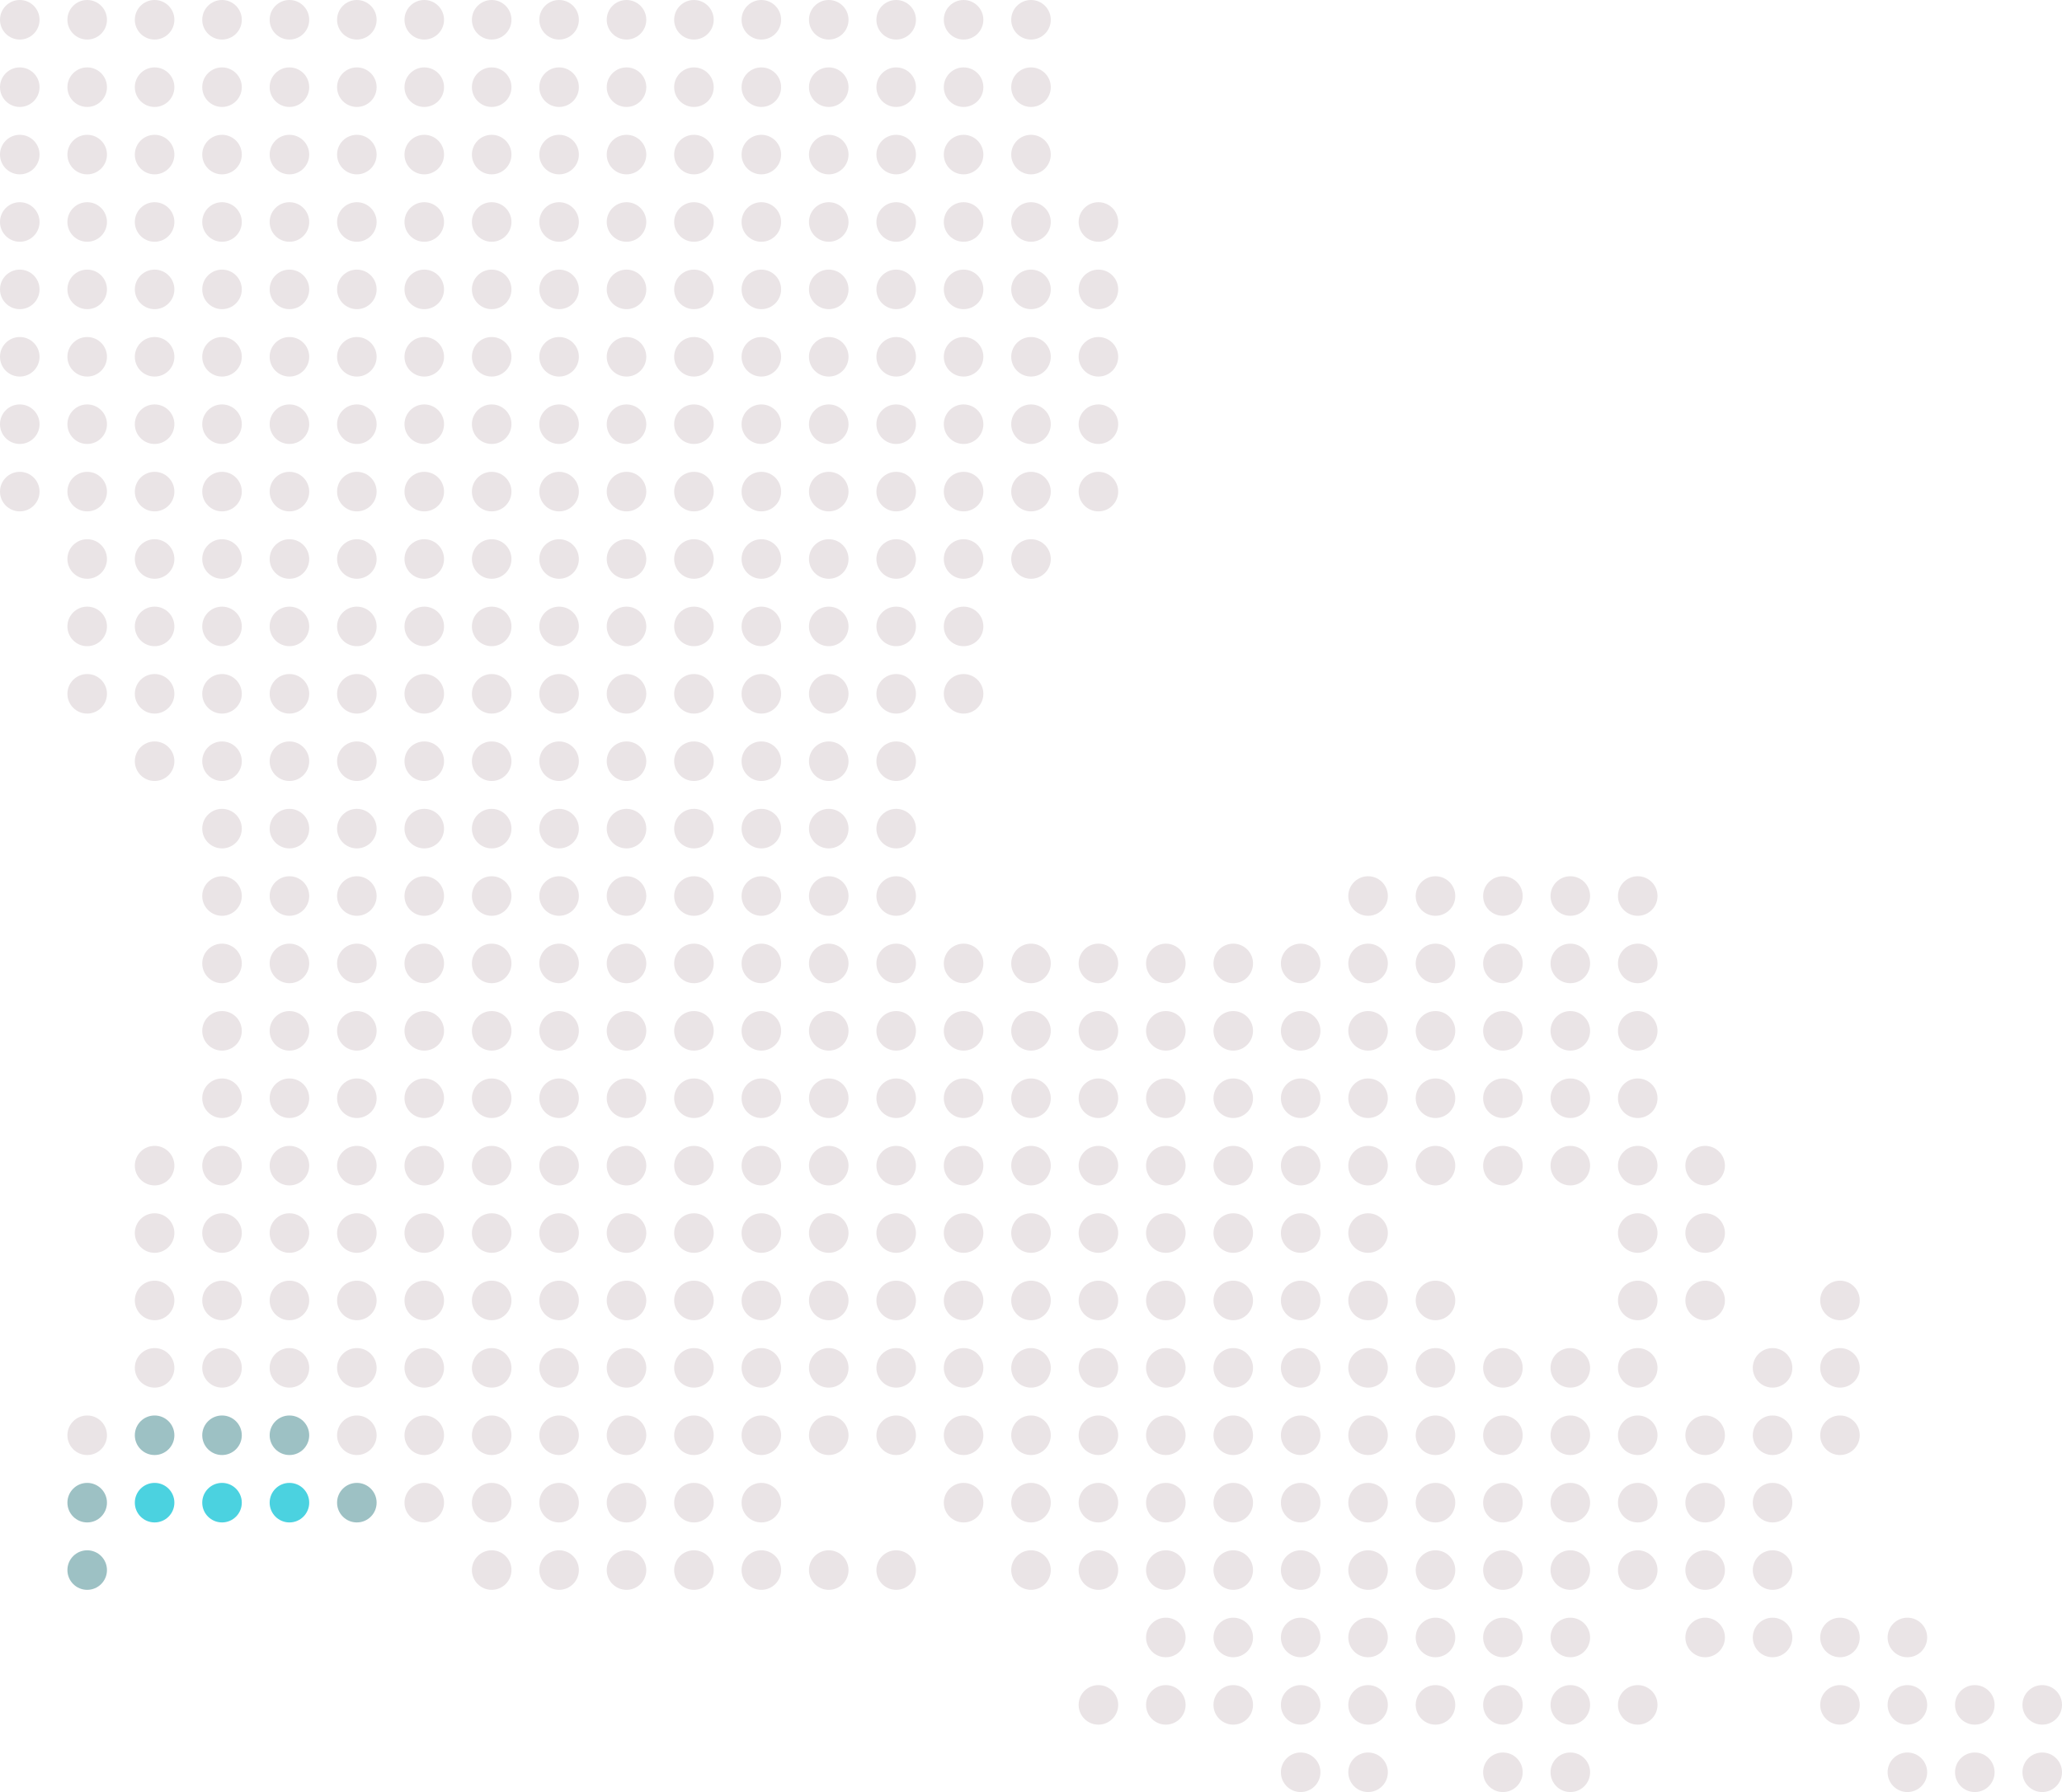 <?xml version="1.0" encoding="UTF-8"?><svg id="Layer_2" xmlns="http://www.w3.org/2000/svg" width="183.52" height="159.52" viewBox="0 0 183.52 159.52"><g id="Layer_1-2"><circle cx="181.76" cy="151.76" r="1.76" fill="#eae4e6"/><circle cx="181.76" cy="157.76" r="1.76" fill="#eae4e6"/><circle cx="175.76" cy="151.76" r="1.76" fill="#eae4e6"/><circle cx="175.76" cy="157.76" r="1.76" fill="#eae4e6"/><circle cx="169.76" cy="145.76" r="1.76" fill="#eae4e6"/><circle cx="169.76" cy="151.76" r="1.76" fill="#eae4e6"/><circle cx="169.76" cy="157.76" r="1.76" fill="#eae4e6"/><circle cx="163.76" cy="115.76" r="1.76" fill="#eae4e6"/><circle cx="163.76" cy="121.76" r="1.76" fill="#eae4e6"/><circle cx="163.76" cy="127.76" r="1.76" fill="#eae4e6"/><circle cx="163.76" cy="145.76" r="1.76" fill="#eae4e6"/><circle cx="163.76" cy="151.76" r="1.76" fill="#eae4e6"/><circle cx="157.76" cy="121.76" r="1.76" fill="#eae4e6"/><circle cx="157.76" cy="127.76" r="1.76" fill="#eae4e6"/><circle cx="157.76" cy="133.76" r="1.76" fill="#eae4e6"/><circle cx="157.76" cy="139.76" r="1.76" fill="#eae4e6"/><circle cx="157.76" cy="145.76" r="1.76" fill="#eae4e6"/><circle cx="151.76" cy="103.76" r="1.76" fill="#eae4e6"/><circle cx="151.76" cy="109.76" r="1.76" fill="#eae4e6"/><circle cx="151.76" cy="115.76" r="1.76" fill="#eae4e6"/><circle cx="151.76" cy="127.76" r="1.76" fill="#eae4e6"/><circle cx="151.76" cy="133.76" r="1.76" fill="#eae4e6"/><circle cx="151.76" cy="139.76" r="1.76" fill="#eae4e6"/><circle cx="151.76" cy="145.76" r="1.76" fill="#eae4e6"/><circle cx="145.76" cy="79.76" r="1.76" fill="#eae4e6"/><circle cx="145.76" cy="85.76" r="1.76" fill="#eae4e6"/><circle cx="145.76" cy="91.76" r="1.76" fill="#eae4e6"/><circle cx="145.76" cy="97.76" r="1.76" fill="#eae4e6"/><circle cx="145.76" cy="103.76" r="1.76" fill="#eae4e6"/><circle cx="145.76" cy="109.76" r="1.76" fill="#eae4e6"/><circle cx="145.76" cy="115.76" r="1.76" fill="#eae4e6"/><circle cx="145.76" cy="121.76" r="1.76" fill="#eae4e6"/><circle cx="145.76" cy="127.76" r="1.76" fill="#eae4e6"/><circle cx="145.76" cy="133.76" r="1.76" fill="#eae4e6"/><circle cx="145.76" cy="139.76" r="1.76" fill="#eae4e6"/><circle cx="145.76" cy="151.76" r="1.76" fill="#eae4e6"/><circle cx="139.76" cy="79.76" r="1.76" fill="#eae4e6"/><circle cx="139.76" cy="85.76" r="1.76" fill="#eae4e6"/><circle cx="139.76" cy="91.76" r="1.76" fill="#eae4e6"/><circle cx="139.76" cy="97.76" r="1.76" fill="#eae4e6"/><circle cx="139.76" cy="103.76" r="1.76" fill="#eae4e6"/><circle cx="139.76" cy="121.76" r="1.76" fill="#eae4e6"/><circle cx="139.76" cy="127.76" r="1.76" fill="#eae4e6"/><circle cx="139.76" cy="133.76" r="1.76" fill="#eae4e6"/><circle cx="139.76" cy="139.76" r="1.76" fill="#eae4e6"/><circle cx="139.76" cy="145.76" r="1.76" fill="#eae4e6"/><circle cx="139.76" cy="151.76" r="1.76" fill="#eae4e6"/><circle cx="139.76" cy="157.76" r="1.76" fill="#eae4e6"/><circle cx="133.76" cy="79.76" r="1.76" fill="#eae4e6"/><circle cx="133.76" cy="85.76" r="1.76" fill="#eae4e6"/><circle cx="133.76" cy="91.76" r="1.76" fill="#eae4e6"/><circle cx="133.76" cy="97.76" r="1.76" fill="#eae4e6"/><circle cx="133.76" cy="103.76" r="1.76" fill="#eae4e6"/><circle cx="133.76" cy="121.76" r="1.76" fill="#eae4e6"/><circle cx="133.76" cy="127.76" r="1.76" fill="#eae4e6"/><circle cx="133.76" cy="133.76" r="1.76" fill="#eae4e6"/><circle cx="133.76" cy="139.76" r="1.76" fill="#eae4e6"/><circle cx="133.76" cy="145.76" r="1.76" fill="#eae4e6"/><circle cx="133.76" cy="151.76" r="1.76" fill="#eae4e6"/><circle cx="133.76" cy="157.76" r="1.76" fill="#eae4e6"/><circle cx="127.76" cy="79.76" r="1.76" fill="#eae4e6"/><circle cx="127.76" cy="85.76" r="1.76" fill="#eae4e6"/><circle cx="127.76" cy="91.76" r="1.76" fill="#eae4e6"/><circle cx="127.76" cy="97.76" r="1.76" fill="#eae4e6"/><circle cx="127.76" cy="103.76" r="1.76" fill="#eae4e6"/><circle cx="127.76" cy="115.76" r="1.76" fill="#eae4e6"/><circle cx="127.76" cy="121.76" r="1.76" fill="#eae4e6"/><circle cx="127.76" cy="127.76" r="1.76" fill="#eae4e6"/><circle cx="127.76" cy="133.76" r="1.76" fill="#eae4e6"/><circle cx="127.76" cy="139.76" r="1.76" fill="#eae4e6"/><circle cx="127.76" cy="145.76" r="1.76" fill="#eae4e6"/><circle cx="127.76" cy="151.76" r="1.76" fill="#eae4e6"/><circle cx="121.76" cy="79.76" r="1.76" fill="#eae4e6"/><circle cx="121.76" cy="85.76" r="1.76" fill="#eae4e6"/><circle cx="121.76" cy="91.76" r="1.76" fill="#eae4e6"/><circle cx="121.76" cy="97.76" r="1.76" fill="#eae4e6"/><circle cx="121.76" cy="103.76" r="1.76" fill="#eae4e6"/><circle cx="121.76" cy="109.76" r="1.76" fill="#eae4e6"/><circle cx="121.76" cy="115.76" r="1.76" fill="#eae4e6"/><circle cx="121.76" cy="121.76" r="1.76" fill="#eae4e6"/><circle cx="121.76" cy="127.76" r="1.76" fill="#eae4e6"/><circle cx="121.76" cy="133.76" r="1.76" fill="#eae4e6"/><circle cx="121.76" cy="139.76" r="1.76" fill="#eae4e6"/><circle cx="121.76" cy="145.76" r="1.76" fill="#eae4e6"/><circle cx="121.76" cy="151.76" r="1.76" fill="#eae4e6"/><circle cx="121.76" cy="157.76" r="1.76" fill="#eae4e6"/><circle cx="115.76" cy="85.76" r="1.76" fill="#eae4e6"/><circle cx="115.76" cy="91.76" r="1.76" fill="#eae4e6"/><circle cx="115.76" cy="97.76" r="1.76" fill="#eae4e6"/><circle cx="115.76" cy="103.76" r="1.76" fill="#eae4e6"/><circle cx="115.76" cy="109.76" r="1.76" fill="#eae4e6"/><circle cx="115.76" cy="115.76" r="1.76" fill="#eae4e6"/><circle cx="115.76" cy="121.76" r="1.76" fill="#eae4e6"/><circle cx="115.76" cy="127.76" r="1.76" fill="#eae4e6"/><circle cx="115.76" cy="133.76" r="1.76" fill="#eae4e6"/><circle cx="115.76" cy="139.76" r="1.76" fill="#eae4e6"/><circle cx="115.76" cy="145.76" r="1.76" fill="#eae4e6"/><circle cx="115.76" cy="151.76" r="1.76" fill="#eae4e6"/><circle cx="115.76" cy="157.76" r="1.76" fill="#eae4e6"/><circle cx="109.76" cy="85.76" r="1.76" fill="#eae4e6"/><circle cx="109.76" cy="91.76" r="1.76" fill="#eae4e6"/><circle cx="109.76" cy="97.76" r="1.76" fill="#eae4e6"/><circle cx="109.76" cy="103.76" r="1.76" fill="#eae4e6"/><circle cx="109.76" cy="109.76" r="1.76" fill="#eae4e6"/><circle cx="109.76" cy="115.76" r="1.76" fill="#eae4e6"/><circle cx="109.76" cy="121.76" r="1.76" fill="#eae4e6"/><circle cx="109.76" cy="127.76" r="1.76" fill="#eae4e6"/><circle cx="109.76" cy="133.76" r="1.76" fill="#eae4e6"/><circle cx="109.76" cy="139.76" r="1.76" fill="#eae4e6"/><circle cx="109.76" cy="145.76" r="1.76" fill="#eae4e6"/><circle cx="109.76" cy="151.76" r="1.76" fill="#eae4e6"/><circle cx="103.76" cy="85.76" r="1.76" fill="#eae4e6"/><circle cx="103.76" cy="91.76" r="1.76" fill="#eae4e6"/><circle cx="103.76" cy="97.76" r="1.76" fill="#eae4e6"/><circle cx="103.76" cy="103.76" r="1.76" fill="#eae4e6"/><circle cx="103.76" cy="109.76" r="1.76" fill="#eae4e6"/><circle cx="103.76" cy="115.76" r="1.76" fill="#eae4e6"/><circle cx="103.76" cy="121.76" r="1.76" fill="#eae4e6"/><circle cx="103.76" cy="127.76" r="1.76" fill="#eae4e6"/><circle cx="103.76" cy="133.76" r="1.76" fill="#eae4e6"/><circle cx="103.76" cy="139.76" r="1.76" fill="#eae4e6"/><circle cx="103.76" cy="145.76" r="1.76" fill="#eae4e6"/><circle cx="103.76" cy="151.76" r="1.76" fill="#eae4e6"/><circle cx="97.76" cy="19.76" r="1.76" fill="#eae4e6"/><circle cx="97.76" cy="25.76" r="1.76" fill="#eae4e6"/><circle cx="97.76" cy="31.76" r="1.76" fill="#eae4e6"/><circle cx="97.76" cy="37.76" r="1.76" fill="#eae4e6"/><circle cx="97.76" cy="43.76" r="1.76" fill="#eae4e6"/><circle cx="97.76" cy="85.76" r="1.76" fill="#eae4e6"/><circle cx="97.76" cy="91.76" r="1.76" fill="#eae4e6"/><circle cx="97.76" cy="97.76" r="1.76" fill="#eae4e6"/><circle cx="97.76" cy="103.76" r="1.76" fill="#eae4e6"/><circle cx="97.76" cy="109.76" r="1.76" fill="#eae4e6"/><circle cx="97.76" cy="115.76" r="1.76" fill="#eae4e6"/><circle cx="97.76" cy="121.76" r="1.76" fill="#eae4e6"/><circle cx="97.76" cy="127.76" r="1.76" fill="#eae4e6"/><circle cx="97.76" cy="133.76" r="1.76" fill="#eae4e6"/><circle cx="97.76" cy="139.76" r="1.76" fill="#eae4e6"/><circle cx="97.76" cy="151.76" r="1.76" fill="#eae4e6"/><circle cx="91.76" cy="1.76" r="1.76" fill="#eae4e6"/><circle cx="91.76" cy="7.76" r="1.76" fill="#eae4e6"/><circle cx="91.76" cy="13.76" r="1.76" fill="#eae4e6"/><circle cx="91.76" cy="19.76" r="1.76" fill="#eae4e6"/><circle cx="91.76" cy="25.76" r="1.76" fill="#eae4e6"/><circle cx="91.76" cy="31.76" r="1.76" fill="#eae4e6"/><circle cx="91.76" cy="37.76" r="1.76" fill="#eae4e6"/><circle cx="91.76" cy="43.76" r="1.76" fill="#eae4e6"/><circle cx="91.76" cy="49.76" r="1.76" fill="#eae4e6"/><circle cx="91.76" cy="85.76" r="1.76" fill="#eae4e6"/><circle cx="91.76" cy="91.76" r="1.76" fill="#eae4e6"/><circle cx="91.76" cy="97.76" r="1.76" fill="#eae4e6"/><circle cx="91.76" cy="103.76" r="1.76" fill="#eae4e6"/><circle cx="91.76" cy="109.76" r="1.76" fill="#eae4e6"/><circle cx="91.76" cy="115.76" r="1.76" fill="#eae4e6"/><circle cx="91.76" cy="121.76" r="1.76" fill="#eae4e6"/><circle cx="91.76" cy="127.76" r="1.76" fill="#eae4e6"/><circle cx="91.76" cy="133.76" r="1.76" fill="#eae4e6"/><circle cx="91.76" cy="139.76" r="1.76" fill="#eae4e6"/><circle cx="85.76" cy="1.76" r="1.76" fill="#eae4e6"/><circle cx="85.76" cy="7.76" r="1.76" fill="#eae4e6"/><circle cx="85.76" cy="13.76" r="1.76" fill="#eae4e6"/><circle cx="85.76" cy="19.76" r="1.76" fill="#eae4e6"/><circle cx="85.76" cy="25.76" r="1.76" fill="#eae4e6"/><circle cx="85.76" cy="31.76" r="1.76" fill="#eae4e6"/><circle cx="85.76" cy="37.76" r="1.76" fill="#eae4e6"/><circle cx="85.76" cy="43.76" r="1.76" fill="#eae4e6"/><circle cx="85.76" cy="49.76" r="1.76" fill="#eae4e6"/><circle cx="85.76" cy="55.76" r="1.76" fill="#eae4e6"/><circle cx="85.76" cy="61.76" r="1.76" fill="#eae4e6"/><circle cx="85.76" cy="85.76" r="1.76" fill="#eae4e6"/><circle cx="85.76" cy="91.76" r="1.76" fill="#eae4e6"/><circle cx="85.76" cy="97.76" r="1.76" fill="#eae4e6"/><circle cx="85.76" cy="103.76" r="1.76" fill="#eae4e6"/><circle cx="85.76" cy="109.76" r="1.76" fill="#eae4e6"/><circle cx="85.76" cy="115.76" r="1.76" fill="#eae4e6"/><circle cx="85.76" cy="121.76" r="1.76" fill="#eae4e6"/><circle cx="85.76" cy="127.76" r="1.76" fill="#eae4e6"/><circle cx="85.76" cy="133.76" r="1.76" fill="#eae4e6"/><circle cx="79.76" cy="1.76" r="1.76" fill="#eae4e6"/><circle cx="79.76" cy="7.76" r="1.76" fill="#eae4e6"/><circle cx="79.76" cy="13.76" r="1.76" fill="#eae4e6"/><circle cx="79.76" cy="19.76" r="1.76" fill="#eae4e6"/><circle cx="79.76" cy="25.76" r="1.76" fill="#eae4e6"/><circle cx="79.76" cy="31.76" r="1.76" fill="#eae4e6"/><circle cx="79.76" cy="37.76" r="1.76" fill="#eae4e6"/><circle cx="79.76" cy="43.76" r="1.76" fill="#eae4e6"/><circle cx="79.76" cy="49.76" r="1.76" fill="#eae4e6"/><circle cx="79.76" cy="55.76" r="1.76" fill="#eae4e6"/><circle cx="79.76" cy="61.76" r="1.76" fill="#eae4e6"/><circle cx="79.76" cy="67.76" r="1.76" fill="#eae4e6"/><circle cx="79.76" cy="73.76" r="1.76" fill="#eae4e6"/><circle cx="79.76" cy="79.76" r="1.76" fill="#eae4e6"/><circle cx="79.76" cy="85.76" r="1.76" fill="#eae4e6"/><circle cx="79.76" cy="91.76" r="1.76" fill="#eae4e6"/><circle cx="79.76" cy="97.76" r="1.76" fill="#eae4e6"/><circle cx="79.76" cy="103.76" r="1.76" fill="#eae4e6"/><circle cx="79.76" cy="109.76" r="1.76" fill="#eae4e6"/><circle cx="79.76" cy="115.76" r="1.76" fill="#eae4e6"/><circle cx="79.76" cy="121.76" r="1.76" fill="#eae4e6"/><circle cx="79.76" cy="127.76" r="1.76" fill="#eae4e6"/><circle cx="79.76" cy="139.76" r="1.76" fill="#eae4e6"/><circle cx="73.76" cy="1.76" r="1.76" fill="#eae4e6"/><circle cx="73.76" cy="7.76" r="1.76" fill="#eae4e6"/><circle cx="73.76" cy="13.76" r="1.76" fill="#eae4e6"/><circle cx="73.76" cy="19.76" r="1.76" fill="#eae4e6"/><circle cx="73.76" cy="25.76" r="1.76" fill="#eae4e6"/><circle cx="73.76" cy="31.76" r="1.76" fill="#eae4e6"/><circle cx="73.76" cy="37.76" r="1.76" fill="#eae4e6"/><circle cx="73.76" cy="43.76" r="1.76" fill="#eae4e6"/><circle cx="73.76" cy="49.76" r="1.76" fill="#eae4e6"/><circle cx="73.76" cy="55.76" r="1.76" fill="#eae4e6"/><circle cx="73.76" cy="61.76" r="1.76" fill="#eae4e6"/><circle cx="73.76" cy="67.76" r="1.76" fill="#eae4e6"/><circle cx="73.76" cy="73.76" r="1.76" fill="#eae4e6"/><circle cx="73.76" cy="79.76" r="1.76" fill="#eae4e6"/><circle cx="73.76" cy="85.76" r="1.76" fill="#eae4e6"/><circle cx="73.76" cy="91.76" r="1.76" fill="#eae4e6"/><circle cx="73.76" cy="97.76" r="1.76" fill="#eae4e6"/><circle cx="73.76" cy="103.76" r="1.76" fill="#eae4e6"/><circle cx="73.76" cy="109.76" r="1.76" fill="#eae4e6"/><circle cx="73.76" cy="115.76" r="1.76" fill="#eae4e6"/><circle cx="73.76" cy="121.76" r="1.76" fill="#eae4e6"/><circle cx="73.76" cy="127.76" r="1.76" fill="#eae4e6"/><circle cx="73.76" cy="139.76" r="1.76" fill="#eae4e6"/><circle cx="67.76" cy="1.76" r="1.76" fill="#eae4e6"/><circle cx="67.76" cy="7.76" r="1.76" fill="#eae4e6"/><circle cx="67.76" cy="13.76" r="1.76" fill="#eae4e6"/><circle cx="67.76" cy="19.76" r="1.76" fill="#eae4e6"/><circle cx="67.76" cy="25.76" r="1.76" fill="#eae4e6"/><circle cx="67.76" cy="31.76" r="1.76" fill="#eae4e6"/><circle cx="67.76" cy="37.76" r="1.76" fill="#eae4e6"/><circle cx="67.76" cy="43.76" r="1.76" fill="#eae4e6"/><circle cx="67.76" cy="49.76" r="1.76" fill="#eae4e6"/><circle cx="67.76" cy="55.76" r="1.76" fill="#eae4e6"/><circle cx="67.76" cy="61.76" r="1.76" fill="#eae4e6"/><circle cx="67.76" cy="67.76" r="1.76" fill="#eae4e6"/><circle cx="67.76" cy="73.76" r="1.76" fill="#eae4e6"/><circle cx="67.76" cy="79.76" r="1.76" fill="#eae4e6"/><circle cx="67.76" cy="85.76" r="1.76" fill="#eae4e6"/><circle cx="67.76" cy="91.76" r="1.76" fill="#eae4e6"/><circle cx="67.76" cy="97.76" r="1.76" fill="#eae4e6"/><circle cx="67.76" cy="103.76" r="1.76" fill="#eae4e6"/><circle cx="67.76" cy="109.76" r="1.76" fill="#eae4e6"/><circle cx="67.76" cy="115.76" r="1.76" fill="#eae4e6"/><circle cx="67.76" cy="121.76" r="1.76" fill="#eae4e6"/><circle cx="67.76" cy="127.76" r="1.76" fill="#eae4e6"/><circle cx="67.76" cy="133.76" r="1.76" fill="#eae4e6"/><circle cx="67.76" cy="139.76" r="1.76" fill="#eae4e6"/><circle cx="61.76" cy="1.76" r="1.76" fill="#eae4e6"/><circle cx="61.76" cy="7.76" r="1.76" fill="#eae4e6"/><circle cx="61.76" cy="13.76" r="1.76" fill="#eae4e6"/><circle cx="61.76" cy="19.76" r="1.76" fill="#eae4e6"/><circle cx="61.76" cy="25.76" r="1.76" fill="#eae4e6"/><circle cx="61.76" cy="31.76" r="1.76" fill="#eae4e6"/><circle cx="61.76" cy="37.76" r="1.76" fill="#eae4e6"/><circle cx="61.76" cy="43.76" r="1.76" fill="#eae4e6"/><circle cx="61.76" cy="49.76" r="1.76" fill="#eae4e6"/><circle cx="61.76" cy="55.76" r="1.76" fill="#eae4e6"/><circle cx="61.76" cy="61.76" r="1.76" fill="#eae4e6"/><circle cx="61.76" cy="67.76" r="1.76" fill="#eae4e6"/><circle cx="61.76" cy="73.76" r="1.76" fill="#eae4e6"/><circle cx="61.76" cy="79.76" r="1.76" fill="#eae4e6"/><circle cx="61.76" cy="85.76" r="1.76" fill="#eae4e6"/><circle cx="61.76" cy="91.76" r="1.76" fill="#eae4e6"/><circle cx="61.76" cy="97.76" r="1.76" fill="#eae4e6"/><circle cx="61.76" cy="103.76" r="1.76" fill="#eae4e6"/><circle cx="61.76" cy="109.76" r="1.76" fill="#eae4e6"/><circle cx="61.76" cy="115.76" r="1.76" fill="#eae4e6"/><circle cx="61.76" cy="121.76" r="1.76" fill="#eae4e6"/><circle cx="61.76" cy="127.76" r="1.76" fill="#eae4e6"/><circle cx="61.76" cy="133.76" r="1.76" fill="#eae4e6"/><circle cx="61.76" cy="139.76" r="1.76" fill="#eae4e6"/><circle cx="55.76" cy="1.76" r="1.76" fill="#eae4e6"/><circle cx="55.76" cy="7.76" r="1.76" fill="#eae4e6"/><circle cx="55.76" cy="13.76" r="1.76" fill="#eae4e6"/><circle cx="55.76" cy="19.76" r="1.76" fill="#eae4e6"/><circle cx="55.76" cy="25.76" r="1.76" fill="#eae4e6"/><circle cx="55.76" cy="31.76" r="1.76" fill="#eae4e6"/><circle cx="55.76" cy="37.76" r="1.76" fill="#eae4e6"/><circle cx="55.76" cy="43.76" r="1.76" fill="#eae4e6"/><circle cx="55.76" cy="49.76" r="1.76" fill="#eae4e6"/><circle cx="55.76" cy="55.76" r="1.76" fill="#eae4e6"/><circle cx="55.76" cy="61.76" r="1.76" fill="#eae4e6"/><circle cx="55.76" cy="67.76" r="1.76" fill="#eae4e6"/><circle cx="55.76" cy="73.76" r="1.76" fill="#eae4e6"/><circle cx="55.76" cy="79.76" r="1.76" fill="#eae4e6"/><circle cx="55.76" cy="85.76" r="1.76" fill="#eae4e6"/><circle cx="55.76" cy="91.76" r="1.76" fill="#eae4e6"/><circle cx="55.76" cy="97.76" r="1.76" fill="#eae4e6"/><circle cx="55.76" cy="103.76" r="1.76" fill="#eae4e6"/><circle cx="55.76" cy="109.76" r="1.76" fill="#eae4e6"/><circle cx="55.76" cy="115.76" r="1.76" fill="#eae4e6"/><circle cx="55.76" cy="121.76" r="1.76" fill="#eae4e6"/><circle cx="55.76" cy="127.76" r="1.76" fill="#eae4e6"/><circle cx="55.76" cy="133.76" r="1.76" fill="#eae4e6"/><circle cx="55.76" cy="139.76" r="1.76" fill="#eae4e6"/><circle cx="49.76" cy="1.76" r="1.76" fill="#eae4e6"/><circle cx="49.76" cy="7.76" r="1.76" fill="#eae4e6"/><circle cx="49.76" cy="13.76" r="1.76" fill="#eae4e6"/><circle cx="49.76" cy="19.76" r="1.76" fill="#eae4e6"/><circle cx="49.76" cy="25.76" r="1.76" fill="#eae4e6"/><circle cx="49.76" cy="31.76" r="1.76" fill="#eae4e6"/><circle cx="49.76" cy="37.76" r="1.76" fill="#eae4e6"/><circle cx="49.76" cy="43.76" r="1.76" fill="#eae4e6"/><circle cx="49.76" cy="49.76" r="1.76" fill="#eae4e6"/><circle cx="49.76" cy="55.76" r="1.76" fill="#eae4e6"/><circle cx="49.76" cy="61.76" r="1.76" fill="#eae4e6"/><circle cx="49.76" cy="67.76" r="1.76" fill="#eae4e6"/><circle cx="49.76" cy="73.76" r="1.76" fill="#eae4e6"/><circle cx="49.76" cy="79.76" r="1.76" fill="#eae4e6"/><circle cx="49.76" cy="85.76" r="1.76" fill="#eae4e6"/><circle cx="49.76" cy="91.76" r="1.76" fill="#eae4e6"/><circle cx="49.76" cy="97.76" r="1.76" fill="#eae4e6"/><circle cx="49.76" cy="103.76" r="1.76" fill="#eae4e6"/><circle cx="49.76" cy="109.76" r="1.76" fill="#eae4e6"/><circle cx="49.76" cy="115.76" r="1.76" fill="#eae4e6"/><circle cx="49.76" cy="121.76" r="1.76" fill="#eae4e6"/><circle cx="49.76" cy="127.76" r="1.76" fill="#eae4e6"/><circle cx="49.76" cy="133.76" r="1.76" fill="#eae4e6"/><circle cx="49.76" cy="139.76" r="1.76" fill="#eae4e6"/><circle cx="43.76" cy="1.76" r="1.76" fill="#eae4e6"/><circle cx="43.76" cy="7.76" r="1.76" fill="#eae4e6"/><circle cx="43.76" cy="13.76" r="1.76" fill="#eae4e6"/><circle cx="43.76" cy="19.76" r="1.76" fill="#eae4e6"/><circle cx="43.76" cy="25.76" r="1.76" fill="#eae4e6"/><circle cx="43.76" cy="31.76" r="1.76" fill="#eae4e6"/><circle cx="43.76" cy="37.76" r="1.76" fill="#eae4e6"/><circle cx="43.76" cy="43.76" r="1.76" fill="#eae4e6"/><circle cx="43.76" cy="49.76" r="1.76" fill="#eae4e6"/><circle cx="43.76" cy="55.76" r="1.76" fill="#eae4e6"/><circle cx="43.76" cy="61.76" r="1.76" fill="#eae4e6"/><circle cx="43.76" cy="67.76" r="1.76" fill="#eae4e6"/><circle cx="43.76" cy="73.76" r="1.76" fill="#eae4e6"/><circle cx="43.76" cy="79.76" r="1.76" fill="#eae4e6"/><circle cx="43.76" cy="85.76" r="1.76" fill="#eae4e6"/><circle cx="43.76" cy="91.76" r="1.76" fill="#eae4e6"/><circle cx="43.76" cy="97.76" r="1.76" fill="#eae4e6"/><circle cx="43.76" cy="103.76" r="1.76" fill="#eae4e6"/><circle cx="43.76" cy="109.76" r="1.76" fill="#eae4e6"/><circle cx="43.76" cy="115.76" r="1.76" fill="#eae4e6"/><circle cx="43.76" cy="121.76" r="1.76" fill="#eae4e6"/><circle cx="43.76" cy="127.76" r="1.76" fill="#eae4e6"/><circle cx="43.76" cy="133.76" r="1.76" fill="#eae4e6"/><circle cx="43.76" cy="139.76" r="1.76" fill="#eae4e6"/><circle cx="37.76" cy="1.76" r="1.76" fill="#eae4e6"/><circle cx="37.76" cy="7.76" r="1.76" fill="#eae4e6"/><circle cx="37.76" cy="13.76" r="1.76" fill="#eae4e6"/><circle cx="37.76" cy="19.76" r="1.76" fill="#eae4e6"/><circle cx="37.76" cy="25.76" r="1.76" fill="#eae4e6"/><circle cx="37.76" cy="31.76" r="1.76" fill="#eae4e6"/><circle cx="37.76" cy="37.76" r="1.76" fill="#eae4e6"/><circle cx="37.76" cy="43.76" r="1.76" fill="#eae4e6"/><circle cx="37.76" cy="49.76" r="1.76" fill="#eae4e6"/><circle cx="37.76" cy="55.76" r="1.76" fill="#eae4e6"/><circle cx="37.76" cy="61.76" r="1.76" fill="#eae4e6"/><circle cx="37.76" cy="67.76" r="1.76" fill="#eae4e6"/><circle cx="37.76" cy="73.76" r="1.76" fill="#eae4e6"/><circle cx="37.76" cy="79.76" r="1.76" fill="#eae4e6"/><circle cx="37.76" cy="85.76" r="1.76" fill="#eae4e6"/><circle cx="37.76" cy="91.76" r="1.76" fill="#eae4e6"/><circle cx="37.76" cy="97.76" r="1.76" fill="#eae4e6"/><circle cx="37.76" cy="103.76" r="1.76" fill="#eae4e6"/><circle cx="37.76" cy="109.76" r="1.76" fill="#eae4e6"/><circle cx="37.76" cy="115.76" r="1.76" fill="#eae4e6"/><circle cx="37.76" cy="121.76" r="1.76" fill="#eae4e6"/><circle cx="37.76" cy="127.76" r="1.76" fill="#eae4e6"/><circle cx="37.76" cy="133.76" r="1.76" fill="#eae4e6"/><circle cx="31.76" cy="1.76" r="1.76" fill="#eae4e6"/><circle cx="31.76" cy="7.76" r="1.76" fill="#eae4e6"/><circle cx="31.76" cy="13.76" r="1.76" fill="#eae4e6"/><circle cx="31.76" cy="19.76" r="1.76" fill="#eae4e6"/><circle cx="31.76" cy="25.76" r="1.76" fill="#eae4e6"/><circle cx="31.76" cy="31.76" r="1.76" fill="#eae4e6"/><circle cx="31.76" cy="37.76" r="1.76" fill="#eae4e6"/><circle cx="31.76" cy="43.76" r="1.76" fill="#eae4e6"/><circle cx="31.76" cy="49.76" r="1.76" fill="#eae4e6"/><circle cx="31.76" cy="55.76" r="1.76" fill="#eae4e6"/><circle cx="31.76" cy="61.76" r="1.76" fill="#eae4e6"/><circle cx="31.76" cy="67.76" r="1.76" fill="#eae4e6"/><circle cx="31.76" cy="73.76" r="1.76" fill="#eae4e6"/><circle cx="31.76" cy="79.76" r="1.76" fill="#eae4e6"/><circle cx="31.76" cy="85.76" r="1.76" fill="#eae4e6"/><circle cx="31.76" cy="91.76" r="1.76" fill="#eae4e6"/><circle cx="31.76" cy="97.76" r="1.76" fill="#eae4e6"/><circle cx="31.76" cy="103.76" r="1.76" fill="#eae4e6"/><circle cx="31.76" cy="109.76" r="1.76" fill="#eae4e6"/><circle cx="31.76" cy="115.76" r="1.76" fill="#eae4e6"/><circle cx="31.76" cy="121.76" r="1.76" fill="#eae4e6"/><circle cx="31.76" cy="127.76" r="1.76" fill="#eae4e6"/><circle cx="31.76" cy="133.76" r="1.76" fill="#9dc1c4"/><circle cx="25.76" cy="1.76" r="1.76" fill="#eae4e6"/><circle cx="25.76" cy="7.76" r="1.76" fill="#eae4e6"/><circle cx="25.76" cy="13.76" r="1.76" fill="#eae4e6"/><circle cx="25.76" cy="19.76" r="1.76" fill="#eae4e6"/><circle cx="25.76" cy="25.76" r="1.76" fill="#eae4e6"/><circle cx="25.76" cy="31.76" r="1.76" fill="#eae4e6"/><circle cx="25.76" cy="37.76" r="1.76" fill="#eae4e6"/><circle cx="25.76" cy="43.76" r="1.76" fill="#eae4e6"/><circle cx="25.76" cy="49.76" r="1.76" fill="#eae4e6"/><circle cx="25.76" cy="55.76" r="1.76" fill="#eae4e6"/><circle cx="25.76" cy="61.76" r="1.76" fill="#eae4e6"/><circle cx="25.76" cy="67.76" r="1.76" fill="#eae4e6"/><circle cx="25.76" cy="73.76" r="1.76" fill="#eae4e6"/><circle cx="25.76" cy="79.76" r="1.76" fill="#eae4e6"/><circle cx="25.76" cy="85.76" r="1.76" fill="#eae4e6"/><circle cx="25.76" cy="91.76" r="1.76" fill="#eae4e6"/><circle cx="25.76" cy="97.76" r="1.76" fill="#eae4e6"/><circle cx="25.76" cy="103.76" r="1.76" fill="#eae4e6"/><circle cx="25.76" cy="109.76" r="1.76" fill="#eae4e6"/><circle cx="25.76" cy="115.76" r="1.76" fill="#eae4e6"/><circle cx="25.76" cy="121.76" r="1.76" fill="#eae4e6"/><circle cx="25.76" cy="127.76" r="1.76" fill="#9dc1c4"/><circle cx="25.76" cy="133.76" r="1.76" fill="#4bd2e0"/><circle cx="19.76" cy="1.76" r="1.76" fill="#eae4e6"/><circle cx="19.76" cy="7.76" r="1.76" fill="#eae4e6"/><circle cx="19.76" cy="13.76" r="1.76" fill="#eae4e6"/><circle cx="19.76" cy="19.76" r="1.76" fill="#eae4e6"/><circle cx="19.76" cy="25.76" r="1.76" fill="#eae4e6"/><circle cx="19.76" cy="31.76" r="1.76" fill="#eae4e6"/><circle cx="19.76" cy="37.76" r="1.76" fill="#eae4e6"/><circle cx="19.76" cy="43.76" r="1.76" fill="#eae4e6"/><circle cx="19.76" cy="49.76" r="1.76" fill="#eae4e6"/><circle cx="19.76" cy="55.76" r="1.76" fill="#eae4e6"/><circle cx="19.76" cy="61.76" r="1.76" fill="#eae4e6"/><circle cx="19.76" cy="67.76" r="1.76" fill="#eae4e6"/><circle cx="19.76" cy="73.76" r="1.76" fill="#eae4e6"/><circle cx="19.76" cy="79.76" r="1.76" fill="#eae4e6"/><circle cx="19.76" cy="85.76" r="1.76" fill="#eae4e6"/><circle cx="19.76" cy="91.76" r="1.76" fill="#eae4e6"/><circle cx="19.76" cy="97.76" r="1.76" fill="#eae4e6"/><circle cx="19.76" cy="103.76" r="1.76" fill="#eae4e6"/><circle cx="19.76" cy="109.76" r="1.76" fill="#eae4e6"/><circle cx="19.76" cy="115.76" r="1.76" fill="#eae4e6"/><circle cx="19.76" cy="121.76" r="1.76" fill="#eae4e6"/><circle cx="19.76" cy="127.76" r="1.76" fill="#9dc1c4"/><circle cx="19.76" cy="133.76" r="1.76" fill="#4bd2e0"/><circle cx="13.76" cy="1.76" r="1.76" fill="#eae4e6"/><circle cx="13.76" cy="7.76" r="1.76" fill="#eae4e6"/><circle cx="13.76" cy="13.76" r="1.76" fill="#eae4e6"/><circle cx="13.76" cy="19.76" r="1.76" fill="#eae4e6"/><circle cx="13.76" cy="25.76" r="1.76" fill="#eae4e6"/><circle cx="13.76" cy="31.76" r="1.76" fill="#eae4e6"/><circle cx="13.76" cy="37.76" r="1.76" fill="#eae4e6"/><circle cx="13.76" cy="43.76" r="1.76" fill="#eae4e6"/><circle cx="13.76" cy="49.76" r="1.76" fill="#eae4e6"/><circle cx="13.76" cy="55.76" r="1.76" fill="#eae4e6"/><circle cx="13.76" cy="61.76" r="1.76" fill="#eae4e6"/><circle cx="13.76" cy="67.76" r="1.76" fill="#eae4e6"/><circle cx="13.76" cy="103.76" r="1.76" fill="#eae4e6"/><circle cx="13.76" cy="109.76" r="1.76" fill="#eae4e6"/><circle cx="13.76" cy="115.76" r="1.76" fill="#eae4e6"/><circle cx="13.76" cy="121.76" r="1.76" fill="#eae4e6"/><circle cx="13.76" cy="127.76" r="1.76" fill="#9dc1c4"/><circle cx="13.76" cy="133.76" r="1.76" fill="#4bd2e0"/><circle cx="7.76" cy="1.76" r="1.76" fill="#eae4e6"/><circle cx="7.76" cy="7.76" r="1.76" fill="#eae4e6"/><circle cx="7.76" cy="13.76" r="1.76" fill="#eae4e6"/><circle cx="7.76" cy="19.76" r="1.76" fill="#eae4e6"/><circle cx="7.76" cy="25.76" r="1.76" fill="#eae4e6"/><circle cx="7.76" cy="31.76" r="1.76" fill="#eae4e6"/><circle cx="7.76" cy="37.76" r="1.76" fill="#eae4e6"/><circle cx="7.76" cy="43.76" r="1.76" fill="#eae4e6"/><circle cx="7.76" cy="49.76" r="1.76" fill="#eae4e6"/><circle cx="7.76" cy="55.76" r="1.76" fill="#eae4e6"/><circle cx="7.76" cy="61.76" r="1.76" fill="#eae4e6"/><circle cx="7.76" cy="127.76" r="1.76" fill="#eae4e6"/><circle cx="7.76" cy="133.76" r="1.76" fill="#9dc1c4"/><circle cx="7.76" cy="139.76" r="1.76" fill="#9dc1c4"/><circle cx="1.76" cy="1.76" r="1.76" fill="#eae4e6"/><circle cx="1.76" cy="7.76" r="1.76" fill="#eae4e6"/><circle cx="1.76" cy="13.76" r="1.76" fill="#eae4e6"/><circle cx="1.76" cy="19.76" r="1.76" fill="#eae4e6"/><circle cx="1.76" cy="25.76" r="1.76" fill="#eae4e6"/><circle cx="1.76" cy="31.76" r="1.76" fill="#eae4e6"/><circle cx="1.76" cy="37.76" r="1.76" fill="#eae4e6"/><circle cx="1.76" cy="43.76" r="1.76" fill="#eae4e6"/></g></svg>